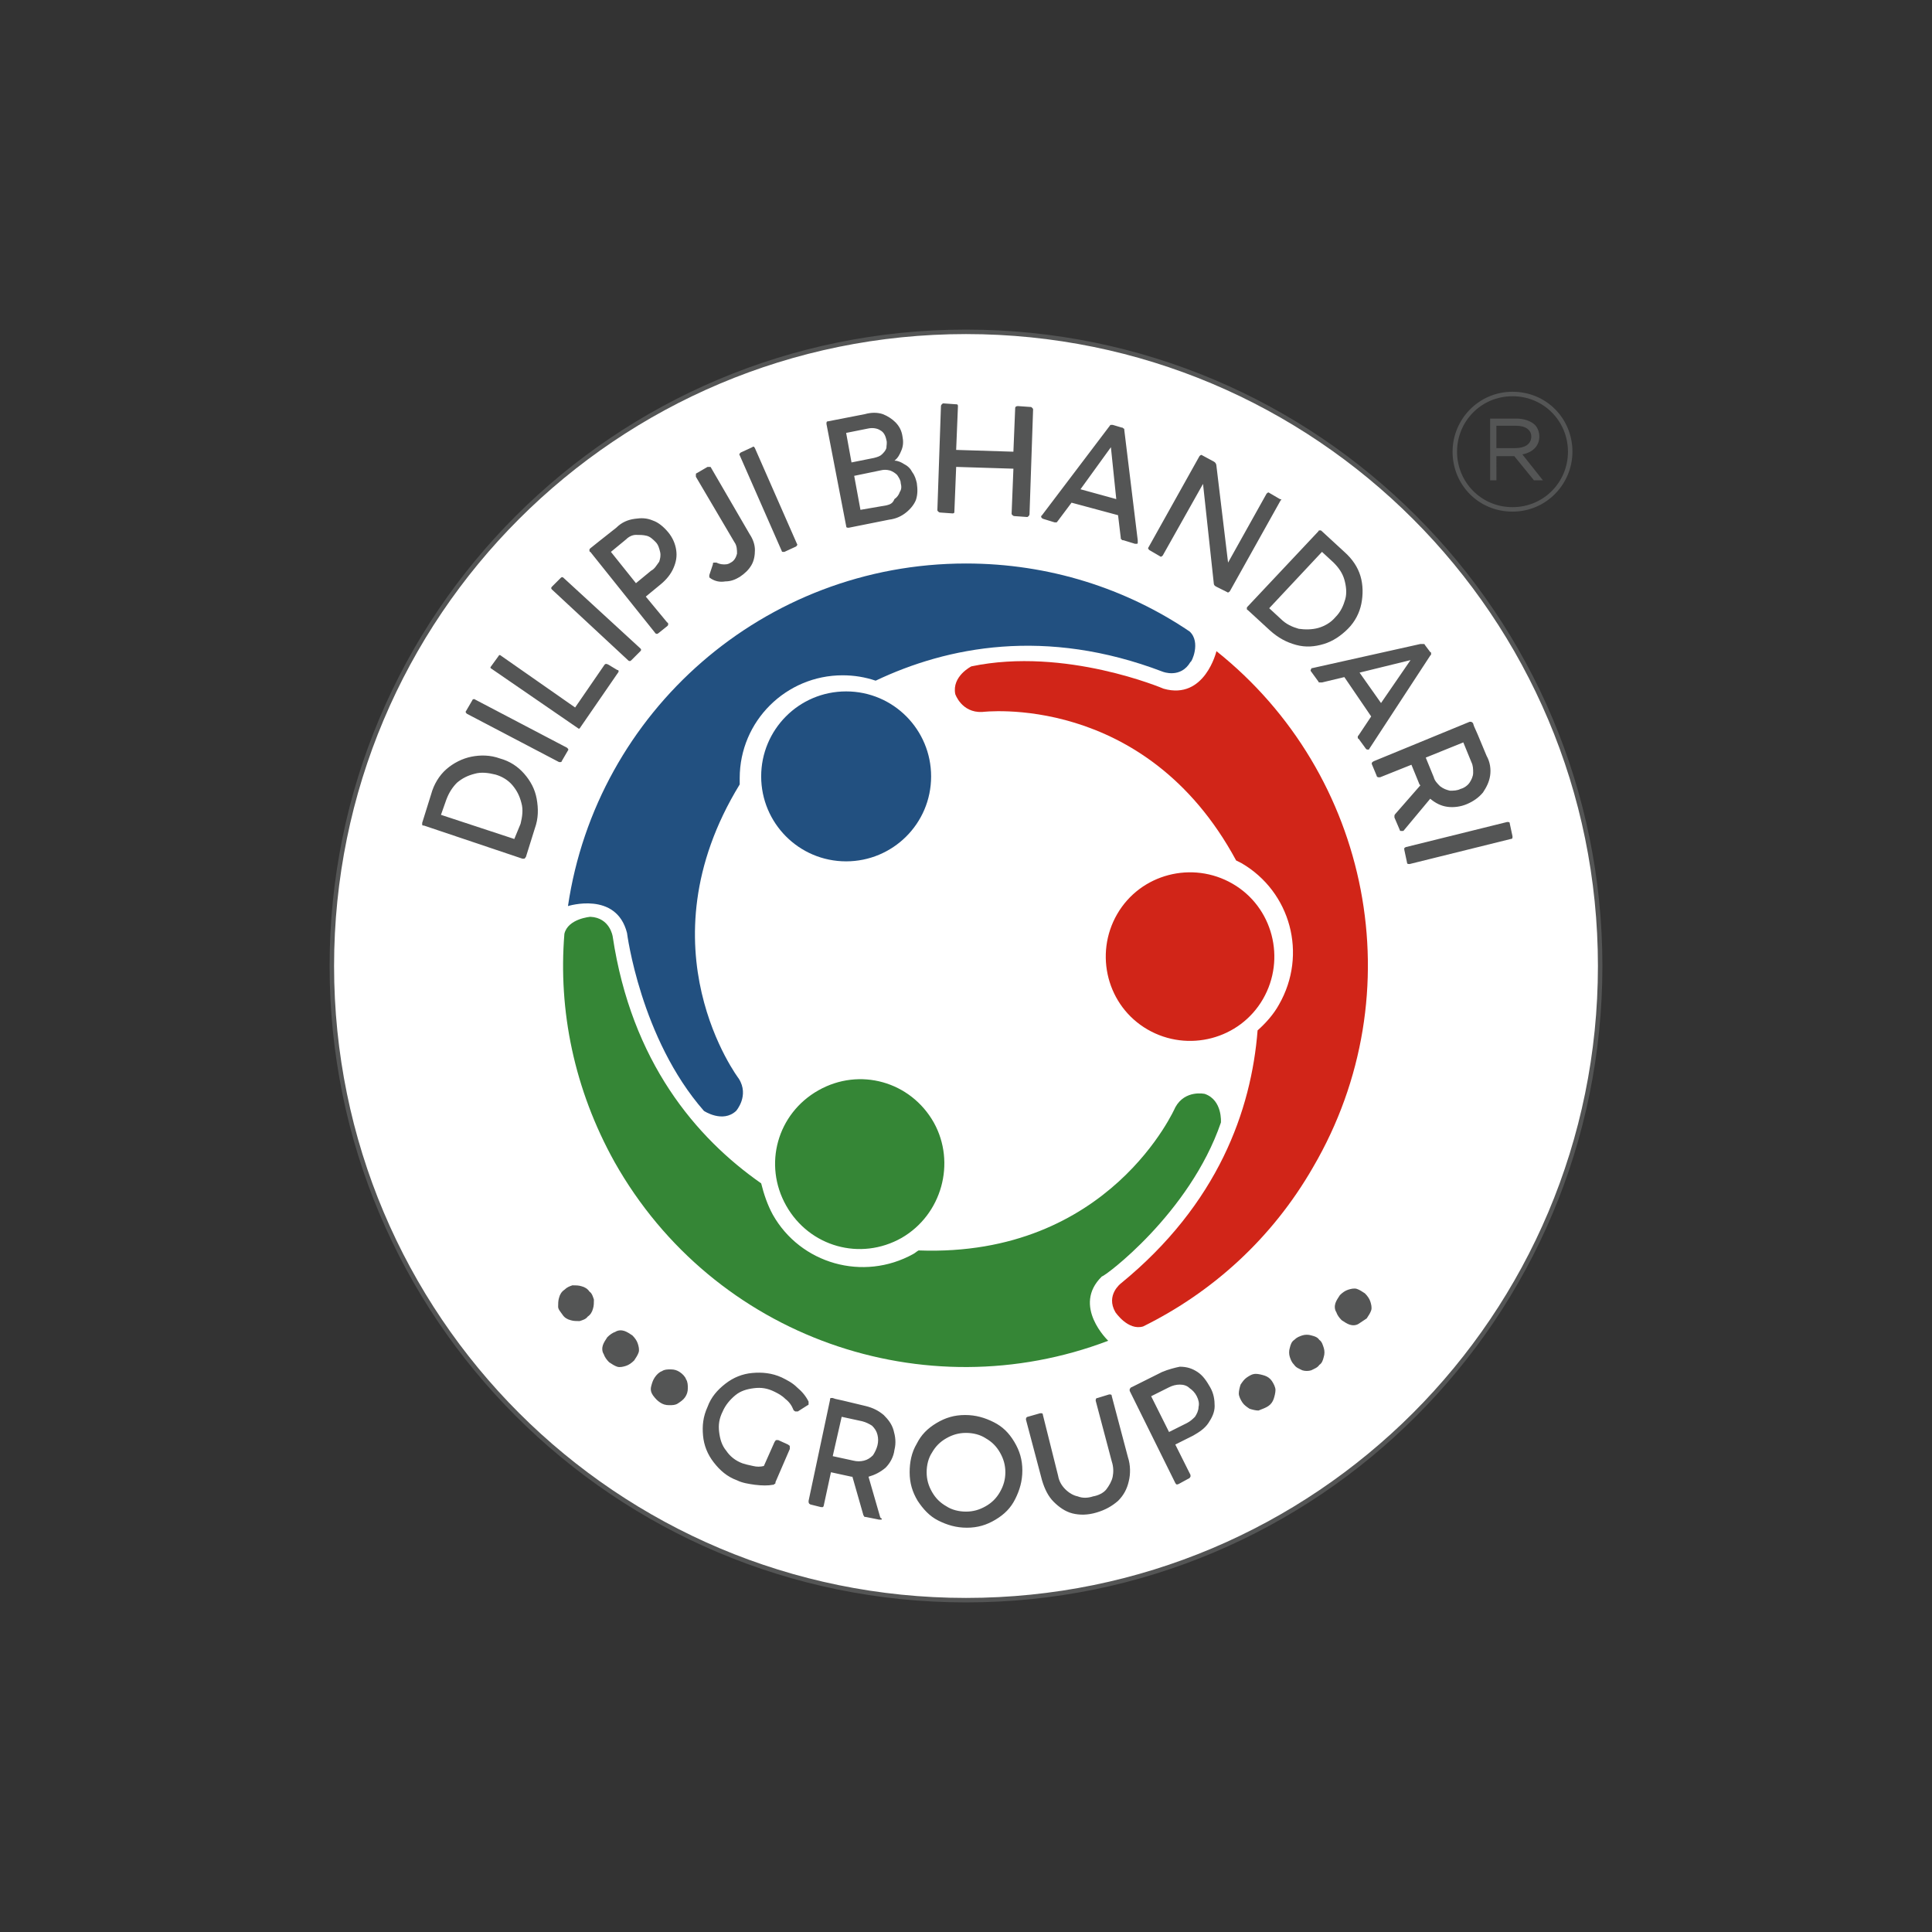 <?xml version="1.0" encoding="utf-8"?>
<!-- Generator: Adobe Illustrator 27.5.0, SVG Export Plug-In . SVG Version: 6.00 Build 0)  -->
<svg version="1.1" id="Layer_1" xmlns="http://www.w3.org/2000/svg" xmlns:xlink="http://www.w3.org/1999/xlink" x="0px" y="0px"
	 viewBox="0 0 216 216" style="enable-background:new 0 0 216 216;" xml:space="preserve">
<rect x="0" y="0" width="216" height="216" fill="#333333" stroke="none"/>
<style type="text/css">
	.st0{fill:#FFFFFF;}
	.st1{fill:none;stroke:#545555;stroke-width:0.5;}
	.st2{fill:#545555;}
	.st3{fill:#225080;}
	.st4{fill:#D12518;}
	.st5{fill:#358636;}
</style>
<g>
	<path class="st0" d="M108,178.9c39.2,0,70.9-31.7,70.9-70.9c0-39.2-31.7-70.9-70.9-70.9S37.1,68.8,37.1,108
		C37.1,147.2,68.8,178.9,108,178.9"/>
	<path class="st1" d="M108,178.9c39.2,0,70.9-31.7,70.9-70.9c0-39.2-31.7-70.9-70.9-70.9S37.1,68.8,37.1,108
		C37.1,147.2,68.8,178.9,108,178.9z"/>
	<path class="st2" d="M152.8,147.4c0.2-0.3,0.4-0.6,0.5-0.9s0-0.7-0.1-1c-0.1-0.3-0.3-0.6-0.6-0.9c-0.3-0.2-0.6-0.4-0.9-0.5
		c-0.3-0.1-0.7,0-1,0.1c-0.3,0.1-0.6,0.3-0.9,0.6c-0.2,0.3-0.4,0.6-0.5,0.9c-0.1,0.3-0.1,0.7,0.1,1c0.1,0.3,0.3,0.6,0.6,0.9
		c0.3,0.2,0.6,0.4,0.9,0.5c0.3,0.1,0.7,0.1,1-0.1C152.2,147.8,152.5,147.6,152.8,147.4 M147.5,152.6c0.3-0.2,0.4-0.5,0.5-0.9
		c0.1-0.3,0.1-0.7,0-1c-0.1-0.3-0.2-0.7-0.5-0.9c-0.2-0.3-0.5-0.4-0.9-0.5c-0.3-0.1-0.7-0.1-1,0c-0.3,0.1-0.6,0.2-0.9,0.5
		c-0.3,0.2-0.4,0.5-0.5,0.9c-0.1,0.3-0.1,0.7,0,1c0.1,0.3,0.2,0.6,0.5,0.9c0.2,0.3,0.5,0.4,0.9,0.6c0.3,0.1,0.7,0.1,1,0
		C147,153,147.3,152.9,147.5,152.6 M141.8,157.2c0.3-0.2,0.5-0.5,0.6-0.8c0.1-0.3,0.2-0.7,0.2-1s-0.2-0.7-0.4-1
		c-0.2-0.3-0.5-0.5-0.8-0.6c-0.3-0.1-0.7-0.2-1-0.2c-0.4,0-0.7,0.2-1,0.4c-0.3,0.2-0.5,0.5-0.7,0.8c-0.1,0.3-0.2,0.7-0.2,1
		c0,0.3,0.2,0.7,0.4,1c0.2,0.3,0.5,0.5,0.8,0.7c0.3,0.1,0.7,0.2,1,0.2C141.2,157.5,141.5,157.4,141.8,157.2 M132.7,159.1l-2,1l-2-4
		l2-1c0.4-0.2,0.8-0.3,1.2-0.3c0.4,0,0.8,0.1,1.1,0.4c0.3,0.2,0.6,0.5,0.8,0.9c0.2,0.4,0.3,0.8,0.2,1.2c0,0.4-0.2,0.8-0.4,1.1
		C133.4,158.6,133.1,158.9,132.7,159.1 M129.9,153.4l-2.2,1.1l-0.6,0.3l-0.6,0.3c-0.1,0-0.1,0.1-0.2,0.2c0,0.1,0,0.2,0,0.2l5.1,10.3
		c0.1,0.2,0.2,0.2,0.4,0.1l1.1-0.6c0.1,0,0.1-0.1,0.2-0.2c0-0.1,0-0.2,0-0.2l-1.7-3.4l2-1c0.7-0.4,1.3-0.8,1.7-1.4
		c0.4-0.6,0.7-1.2,0.7-1.9c0-0.7-0.1-1.4-0.5-2.1c-0.4-0.7-0.8-1.3-1.4-1.7c-0.6-0.4-1.2-0.6-2-0.6
		C131.4,152.9,130.6,153.1,129.9,153.4 M116.6,158.2c0-0.2-0.1-0.2-0.3-0.2l-1.4,0.4c-0.1,0-0.2,0.1-0.2,0.3l1.8,6.8
		c0.3,1,0.7,1.8,1.3,2.4c0.6,0.6,1.3,1.1,2.1,1.3c0.8,0.2,1.7,0.2,2.7-0.1c1-0.3,1.7-0.7,2.4-1.3c0.6-0.6,1-1.3,1.2-2.2
		c0.2-0.8,0.2-1.8-0.1-2.7l-1.8-6.8c0-0.2-0.1-0.2-0.3-0.2l-1.3,0.4c-0.2,0-0.2,0.2-0.2,0.3l1.8,6.8c0.2,0.6,0.2,1.2,0.1,1.7
		c-0.1,0.5-0.4,1-0.7,1.4s-0.9,0.7-1.5,0.8c-0.6,0.2-1.2,0.2-1.7,0c-0.5-0.1-1-0.4-1.4-0.8c-0.4-0.4-0.7-0.9-0.8-1.5L116.6,158.2z
		 M103.6,164.6c0-0.8,0.2-1.6,0.6-2.2c0.4-0.7,0.9-1.2,1.6-1.6c0.7-0.4,1.4-0.6,2.2-0.6c0.8,0,1.6,0.2,2.2,0.6
		c0.7,0.4,1.2,0.9,1.6,1.6c0.4,0.7,0.6,1.4,0.6,2.2c0,0.8-0.2,1.5-0.6,2.2c-0.4,0.7-0.9,1.2-1.6,1.6c-0.7,0.4-1.4,0.6-2.2,0.6
		c-0.8,0-1.6-0.2-2.2-0.6c-0.7-0.4-1.2-0.9-1.6-1.6C103.8,166.1,103.6,165.4,103.6,164.6 M101.7,164.6c0,1.2,0.3,2.2,0.9,3.2
		c0.6,0.9,1.3,1.7,2.3,2.2c1,0.5,2,0.8,3.2,0.8c1.2,0,2.2-0.3,3.2-0.9c1-0.6,1.7-1.3,2.2-2.3c0.5-1,0.8-2,0.8-3.2
		c0-1.2-0.3-2.2-0.9-3.2c-0.6-1-1.3-1.7-2.3-2.2c-1-0.5-2-0.8-3.2-0.8c-1.2,0-2.2,0.3-3.2,0.9c-1,0.6-1.7,1.3-2.2,2.3
		C101.9,162.4,101.7,163.5,101.7,164.6 M94.1,158.4l2.3,0.5c0.4,0.1,0.8,0.3,1.1,0.5c0.3,0.3,0.5,0.6,0.6,1c0.1,0.4,0.1,0.8,0,1.2
		c-0.1,0.4-0.3,0.8-0.5,1.1c-0.3,0.3-0.6,0.5-1,0.6c-0.4,0.1-0.8,0.1-1.2,0l-2.3-0.5L94.1,158.4z M98.4,169.6l-1.3-4.5
		c0.7-0.2,1.3-0.5,1.9-1c0.5-0.5,0.9-1.2,1-2c0.2-0.8,0.1-1.5-0.1-2.2c-0.2-0.7-0.6-1.2-1.1-1.7c-0.6-0.5-1.2-0.8-2-1l-2.5-0.6
		l-0.9-0.2l-0.3-0.1c-0.1,0-0.2,0-0.2,0c-0.1,0-0.1,0.1-0.1,0.2l-2.4,11.3c0,0.2,0,0.3,0.2,0.4l1.2,0.3c0.1,0,0.2,0,0.2,0
		s0.1-0.1,0.1-0.2l0.8-3.7l2.3,0.5l0.1,0l1.2,4.2c0,0.1,0.1,0.2,0.1,0.2c0,0.1,0.1,0.1,0.2,0.1l1.5,0.3c0.1,0,0.1,0,0.2,0
		c0.1,0,0.1-0.1,0.1-0.1C98.4,169.7,98.4,169.6,98.4,169.6 M83,163.6c-0.8-0.3-1.4-0.8-1.8-1.4c-0.5-0.6-0.7-1.3-0.8-2.1
		c-0.1-0.8,0-1.5,0.4-2.3c0.3-0.7,0.8-1.3,1.4-1.8c0.6-0.5,1.3-0.7,2.1-0.8c0.8-0.1,1.5,0,2.3,0.4c0.4,0.2,0.8,0.4,1.2,0.8
		c0.4,0.3,0.7,0.7,0.9,1.2c0,0.1,0.1,0.1,0.2,0.2c0.1,0,0.2,0,0.3,0l1.1-0.7c0.1,0,0.1-0.1,0.1-0.1c0-0.1,0-0.2,0-0.3
		c-0.3-0.6-0.7-1.1-1.3-1.6c-0.5-0.5-1.1-0.8-1.7-1.1c-1.1-0.5-2.2-0.6-3.3-0.5c-1.1,0.1-2.1,0.5-3,1.2s-1.6,1.5-2,2.6
		c-0.5,1.1-0.6,2.1-0.5,3.2c0.1,1.1,0.5,2.1,1.2,3c0.7,0.9,1.5,1.6,2.6,2c0.6,0.3,1.3,0.4,2,0.5c0.8,0.1,1.5,0.1,2,0
		c0.1,0,0.1,0,0.2-0.1c0.1,0,0.1-0.1,0.1-0.2l1.6-3.7c0-0.1,0-0.2,0-0.3c0-0.1-0.1-0.1-0.2-0.2l-1.1-0.5c-0.1,0-0.2,0-0.2,0
		c-0.1,0-0.1,0.1-0.2,0.2l-1.2,2.7c-0.4,0.1-0.8,0.1-1.2,0C83.7,163.8,83.3,163.7,83,163.6 M73.8,156.8c0.3,0.2,0.6,0.3,1,0.3
		s0.7,0,1-0.2c0.3-0.2,0.6-0.4,0.8-0.7c0.2-0.3,0.3-0.6,0.3-1c0-0.3,0-0.7-0.2-1c-0.1-0.3-0.4-0.6-0.7-0.8c-0.3-0.2-0.6-0.3-1-0.3
		c-0.4,0-0.7,0-1,0.2c-0.3,0.1-0.6,0.4-0.8,0.7c-0.2,0.3-0.3,0.6-0.4,1s0,0.7,0.2,1C73.3,156.4,73.5,156.6,73.8,156.8 M68.1,152.3
		c0.3,0.2,0.6,0.4,0.9,0.5s0.7,0,1-0.1c0.3-0.1,0.6-0.3,0.9-0.6c0.2-0.3,0.4-0.6,0.5-0.9c0.1-0.3,0-0.7-0.1-1
		c-0.1-0.3-0.3-0.6-0.6-0.9c-0.3-0.2-0.6-0.4-0.9-0.5c-0.3-0.1-0.7-0.1-1,0.1c-0.3,0.1-0.6,0.3-0.9,0.6c-0.2,0.3-0.4,0.6-0.5,0.9
		c-0.1,0.3-0.1,0.7,0.1,1C67.6,151.7,67.8,152,68.1,152.3 M62.9,147c0.2,0.3,0.5,0.5,0.9,0.6c0.3,0.1,0.7,0.1,1,0.1
		c0.3-0.1,0.7-0.2,0.9-0.5c0.3-0.2,0.5-0.5,0.6-0.9c0.1-0.3,0.1-0.7,0.1-1c-0.1-0.3-0.2-0.7-0.5-0.9c-0.2-0.3-0.5-0.5-0.9-0.6
		c-0.3-0.1-0.7-0.1-1-0.1c-0.3,0.1-0.6,0.2-0.9,0.5c-0.3,0.2-0.5,0.5-0.6,0.9c-0.1,0.3-0.1,0.7-0.1,1S62.7,146.7,62.9,147"/>
	<path class="st2" d="M168.9,93.8c0.2,0,0.2-0.1,0.2-0.3l-0.3-1.4c0-0.2-0.1-0.2-0.3-0.2l-11.3,2.8c-0.1,0-0.1,0.1-0.2,0.1
		c0,0.1,0,0.1,0,0.2l0.3,1.4c0,0.2,0.1,0.2,0.3,0.2L168.9,93.8z M163.6,83l0.9,2.2c0.2,0.4,0.2,0.8,0.2,1.2c0,0.4-0.2,0.8-0.4,1.1
		c-0.2,0.3-0.6,0.6-1,0.7c-0.4,0.2-0.8,0.2-1.2,0.2c-0.4-0.1-0.7-0.2-1.1-0.5c-0.3-0.3-0.6-0.6-0.7-1l-0.9-2.2L163.6,83z
		 M156.9,92.9l3-3.6c0.6,0.5,1.2,0.8,1.9,0.9c0.7,0.1,1.5,0,2.2-0.3c0.7-0.3,1.3-0.7,1.8-1.3c0.4-0.6,0.7-1.2,0.8-1.9
		c0.1-0.7,0-1.5-0.4-2.2l-1-2.4l-0.4-0.9l-0.1-0.3c0-0.1-0.1-0.1-0.2-0.2c-0.1,0-0.2,0-0.2,0l-10.7,4.4c-0.2,0.1-0.3,0.2-0.2,0.4
		l0.5,1.2c0,0.1,0.1,0.2,0.2,0.2c0.1,0,0.2,0,0.2,0l3.5-1.4l0.9,2.2l0.1,0.1L156,91c-0.1,0.1-0.1,0.2-0.1,0.2c0,0.1,0,0.1,0,0.2
		l0.6,1.4c0,0.1,0.1,0.1,0.1,0.1c0.1,0,0.1,0,0.2,0C156.8,92.9,156.8,92.9,156.9,92.9 M152,75.2l5.7-1.4l-3.3,4.8L152,75.2z
		 M153.1,83.7l6.8-10.4c0.1-0.1,0.1-0.1,0.1-0.2c0-0.1,0-0.2-0.1-0.2l-0.6-0.8c0-0.1-0.1-0.1-0.2-0.1c-0.1,0-0.2,0-0.3,0l-12.1,2.7
		c-0.1,0-0.1,0-0.1,0.1c-0.1,0.1-0.1,0.2,0,0.3l0.8,1.1c0,0.1,0.1,0.1,0.2,0.1c0.1,0,0.2,0,0.2,0l2.5-0.6l3,4.4l-1.4,2.1
		c-0.1,0.1-0.1,0.1-0.1,0.2c0,0.1,0,0.2,0.1,0.2l0.8,1.1c0.1,0.1,0.1,0.1,0.2,0.1c0.1,0,0.1,0,0.2,0C153,83.8,153.1,83.7,153.1,83.7
		 M141.9,68l5.9-6.3l1.3,1.2c0.6,0.6,1,1.2,1.2,1.9c0.2,0.7,0.3,1.5,0.1,2.2c-0.2,0.7-0.5,1.4-1.1,2c-0.5,0.6-1.2,1-1.9,1.2
		c-0.7,0.2-1.5,0.2-2.2,0.1c-0.7-0.2-1.4-0.5-2-1.1L141.9,68z M139.5,67.8c-0.1,0.1-0.1,0.1-0.1,0.2s0,0.2,0.1,0.2l2.5,2.3
		c0.9,0.8,1.8,1.3,2.9,1.6c1.1,0.3,2.1,0.2,3.1-0.1c1-0.3,1.9-0.9,2.7-1.7c0.8-0.8,1.3-1.8,1.5-2.8c0.2-1,0.2-2.1-0.1-3.1
		c-0.3-1-0.9-1.9-1.8-2.7l-2.5-2.3c-0.1-0.1-0.1-0.1-0.2-0.1c-0.1,0-0.2,0-0.2,0.1L139.5,67.8z M143.1,55.8l-1.2-0.7
		c-0.1-0.1-0.2,0-0.3,0.1l-4.3,7.7L136,52.1c0-0.2-0.1-0.4-0.3-0.5l-1.3-0.7c-0.1-0.1-0.2,0-0.3,0.1l-5.7,10.2
		c-0.1,0.1,0,0.2,0.1,0.3l1.2,0.7c0.1,0.1,0.2,0,0.3-0.1l4.5-8l1.2,11.1c0,0.2,0.1,0.3,0.3,0.4l1.2,0.6c0.1,0.1,0.2,0,0.3-0.1
		l5.7-10.2C143.3,56,143.3,55.8,143.1,55.8 M120.8,54.7l3.4-4.7l0.6,5.8L120.8,54.7z M127.2,60.4l-1.5-12.3c0-0.1,0-0.2-0.1-0.2
		c-0.1-0.1-0.1-0.1-0.2-0.1l-1-0.3c-0.1,0-0.2,0-0.2,0c-0.1,0-0.1,0.1-0.2,0.2l-7.5,9.9c0,0-0.1,0.1-0.1,0.1c0,0.1,0,0.2,0.2,0.3
		l1.3,0.4c0.1,0,0.2,0,0.2,0c0.1,0,0.1-0.1,0.2-0.2l1.5-2l5.2,1.4l0.3,2.5c0,0.1,0,0.2,0.1,0.2c0,0.1,0.1,0.1,0.2,0.1l1.3,0.4
		c0.1,0,0.2,0,0.2,0c0.1,0,0.1-0.1,0.1-0.1C127.2,60.5,127.2,60.5,127.2,60.4 M115.2,45.5l-1.4-0.1c-0.2,0-0.3,0.1-0.3,0.2l-0.2,4.9
		l-6.4-0.2l0.2-4.9c0-0.2-0.1-0.2-0.2-0.2l-1.4-0.1c-0.1,0-0.1,0-0.2,0.1c0,0-0.1,0.1-0.1,0.2L104.8,57c0,0.1,0,0.1,0.1,0.2
		c0,0,0.1,0.1,0.2,0.1l1.4,0.1c0.2,0,0.2-0.1,0.2-0.2l0.2-5l6.4,0.2l-0.2,5c0,0.1,0,0.1,0.1,0.2c0,0,0.1,0.1,0.2,0.1l1.4,0.1
		c0.1,0,0.1,0,0.2-0.1c0,0,0.1-0.1,0.1-0.2l0.4-11.7c0-0.1,0-0.1-0.1-0.2C115.3,45.5,115.3,45.5,115.2,45.5 M99.1,56.5L96.2,57
		l-0.7-3.8l2.9-0.6c0.4-0.1,0.7-0.1,1.1,0c0.3,0.1,0.6,0.3,0.8,0.5c0.2,0.3,0.4,0.6,0.4,0.9c0.1,0.4,0.1,0.7-0.1,1
		c-0.1,0.3-0.3,0.6-0.6,0.8C99.8,56.3,99.5,56.4,99.1,56.5 M97.1,47.9c0.5-0.1,1,0,1.3,0.2c0.4,0.2,0.6,0.6,0.7,1.1
		c0.1,0.3,0,0.6,0,0.9c-0.1,0.3-0.3,0.5-0.5,0.7c-0.2,0.2-0.5,0.3-0.9,0.4l-2.5,0.5l-0.6-3.3L97.1,47.9z M100,51.5
		c0.4-0.3,0.6-0.7,0.8-1.2c0.2-0.5,0.2-1,0.1-1.5c-0.1-0.7-0.4-1.2-0.8-1.6c-0.4-0.4-0.9-0.7-1.4-0.9c-0.6-0.2-1.3-0.2-2,0l-4.1,0.8
		c-0.2,0-0.2,0.1-0.2,0.3l2.2,11.4c0,0.2,0.1,0.2,0.3,0.2l4.5-0.9c0.8-0.1,1.4-0.4,1.9-0.8c0.5-0.4,0.9-0.9,1.1-1.4
		c0.2-0.6,0.2-1.2,0.1-1.9c-0.1-0.4-0.2-0.8-0.5-1.2c-0.2-0.4-0.5-0.7-0.9-0.9C100.8,51.7,100.4,51.5,100,51.5 M84.4,50.1
		c-0.1-0.2-0.2-0.2-0.3-0.1l-1.3,0.6c-0.1,0.1-0.2,0.2-0.1,0.3l4.7,10.7c0,0.1,0.1,0.1,0.1,0.1c0.1,0,0.1,0,0.2,0l1.3-0.6
		c0.1-0.1,0.2-0.2,0.1-0.3L84.4,50.1z M82.1,60.6c0.3,0.4,0.3,0.9,0.3,1.3c-0.1,0.4-0.3,0.8-0.7,1c-0.3,0.2-0.5,0.2-0.8,0.2
		c-0.3,0-0.6-0.1-0.8-0.2c-0.1,0-0.2,0-0.3,0c-0.1,0-0.1,0.1-0.1,0.2l-0.4,1.2c0,0.1,0,0.1,0,0.2c0,0.1,0.1,0.1,0.2,0.2
		c0.5,0.3,1,0.4,1.6,0.3c0.6,0,1.1-0.2,1.6-0.5c0.6-0.4,1-0.8,1.3-1.3c0.3-0.5,0.4-1.1,0.4-1.7c0-0.6-0.2-1.2-0.6-1.8l-4.3-7.4
		c0-0.1-0.1-0.1-0.2-0.1c-0.1,0-0.1,0-0.2,0l-1.2,0.7c-0.1,0-0.1,0.1-0.1,0.2c0,0.1,0,0.1,0,0.2L82.1,60.6z M72.8,63.8l-1.7,1.4
		l-2.8-3.5l1.7-1.4c0.3-0.3,0.7-0.5,1.1-0.5s0.8,0,1.2,0.1c0.4,0.1,0.7,0.4,1,0.7c0.3,0.3,0.4,0.7,0.5,1.1c0.1,0.4,0,0.8-0.1,1.1
		C73.4,63.2,73.2,63.6,72.8,63.8 M68.9,59L67,60.5l-0.5,0.4L66,61.3c-0.1,0.1-0.1,0.1-0.1,0.2c0,0.1,0,0.2,0.1,0.2l7.2,9
		c0.1,0.2,0.3,0.2,0.4,0.1l1-0.8c0.1-0.1,0.1-0.1,0.1-0.2c0-0.1,0-0.2-0.1-0.2l-2.4-2.9l1.7-1.4c0.6-0.5,1.1-1.1,1.4-1.8
		s0.4-1.3,0.3-2c-0.1-0.7-0.4-1.4-0.9-2c-0.5-0.6-1.1-1.1-1.7-1.3c-0.7-0.3-1.3-0.3-2-0.2C70.2,58.1,69.5,58.4,68.9,59 M63,64.6
		c-0.1-0.1-0.2-0.1-0.3,0l-1,1c-0.1,0.1-0.1,0.2,0,0.3l8.5,7.9c0.1,0.1,0.1,0.1,0.2,0.1c0.1,0,0.1,0,0.2-0.1l1-1
		c0.1-0.1,0.1-0.2,0-0.3L63,64.6z M67.6,74.3l-3.3,4.8L56,73.3c-0.1-0.1-0.2-0.1-0.3,0.1l-0.8,1.1c-0.1,0.1-0.1,0.2,0.1,0.3l9.6,6.6
		c0.1,0.1,0.2,0.1,0.3-0.1l4.2-6.1c0.1-0.1,0.1-0.3-0.1-0.3L68,74.3C67.8,74.2,67.7,74.2,67.6,74.3 M53.1,78.2
		c-0.1-0.1-0.3,0-0.3,0.1l-0.7,1.2c-0.1,0.1,0,0.2,0.1,0.3l10.3,5.4c0.1,0,0.1,0,0.2,0c0.1,0,0.1-0.1,0.1-0.1l0.7-1.2
		c0.1-0.1,0-0.2-0.1-0.3L53.1,78.2z M57.5,93.8l-8.2-2.7l0.6-1.7c0.3-0.8,0.7-1.4,1.2-1.9c0.6-0.5,1.2-0.8,2-1
		c0.7-0.2,1.5-0.1,2.3,0.1c0.7,0.2,1.4,0.6,1.9,1.2c0.5,0.6,0.8,1.2,1,2c0.2,0.7,0.1,1.5-0.1,2.3L57.5,93.8z M58.4,96
		c0.1,0,0.2,0,0.2,0c0.1,0,0.1-0.1,0.2-0.2l1-3.2c0.4-1.1,0.4-2.2,0.2-3.3c-0.2-1.1-0.7-2-1.4-2.8c-0.7-0.8-1.6-1.4-2.7-1.7
		c-1.1-0.4-2.2-0.4-3.2-0.2c-1,0.2-2,0.7-2.8,1.4c-0.8,0.7-1.4,1.7-1.7,2.8l-1,3.2c0,0.1,0,0.2,0,0.2c0,0.1,0.1,0.1,0.2,0.1L58.4,96
		z"/>
	<path class="st2" d="M167.3,50.2v-2.6h2.2c1.1,0,1.7,0.5,1.7,1.2v0c0,0.9-0.8,1.3-1.8,1.3H167.3z M166.5,53.7h0.8V51h2l2.2,2.7h1
		l-2.3-2.9c1.1-0.2,1.9-0.9,1.9-2v0c0-0.5-0.2-1-0.5-1.3c-0.4-0.4-1.2-0.7-2-0.7h-3V53.7z M169.1,56.7c-3.5,0-6.2-2.8-6.2-6.2v0
		c0-3.4,2.7-6.2,6.2-6.2c3.5,0,6.2,2.8,6.2,6.2v0C175.3,53.9,172.6,56.7,169.1,56.7 M169.1,57.2c3.8,0,6.7-3.1,6.7-6.7v0
		c0-3.7-2.9-6.7-6.7-6.7c-3.8,0-6.7,3.1-6.7,6.7v0C162.4,54.2,165.3,57.2,169.1,57.2"/>
	<path class="st3" d="M85.1,86.8c0,5.2,4.2,9.5,9.5,9.5c5.2,0,9.5-4.2,9.5-9.5c0-5.2-4.2-9.5-9.5-9.5C89.3,77.3,85.1,81.6,85.1,86.8
		 M133,70.6c-7.1-4.8-15.7-7.6-25-7.6c-22.6,0-41.3,16.6-44.5,38.3c0,0,5.4-1.7,6.6,3c0,0,1.5,11.8,8.6,19.9c0,0,2.1,1.4,3.6,0
		c0,0,1.5-1.7,0.3-3.6c0,0-11.1-14.6,0.1-32.9c0-0.2,0-0.5,0-0.7c0-6.4,5.2-11.5,11.5-11.5c1.3,0,2.5,0.2,3.7,0.6c8-3.8,19-6,32.1-1
		c0,0,2,0.8,3.1-1.1C133.2,74.1,134.3,71.8,133,70.6"/>
	<path class="st4" d="M136,72.8c0,0-1.3,5.5-5.9,4.2c0,0-11-4.7-21.5-2.5c0,0-2.2,1.1-1.8,3.1c0,0,0.7,2.1,3,2
		c0,0,18.2-2.3,28.4,16.6c0.2,0.1,0.4,0.2,0.6,0.3c5.5,3.2,7.4,10.2,4.2,15.8c-0.6,1.1-1.5,2.1-2.4,2.9c-0.7,8.9-4.4,19.4-15.3,28.3
		c0,0-1.7,1.3-0.6,3.2c0,0,1.4,2.1,3.1,1.6c7.7-3.8,14.4-9.8,19-17.8C158.2,111,153.2,86.5,136,72.8 M124.9,102.2
		c-2.6,4.5-1.1,10.3,3.4,12.9c4.5,2.6,10.3,1.1,12.9-3.4c2.6-4.5,1.1-10.3-3.4-12.9C133.3,96.2,127.5,97.7,124.9,102.2"/>
	<path class="st5" d="M104.4,125.5c-2.6-4.6-8.3-6.2-12.9-3.6c-4.6,2.6-6.2,8.3-3.6,12.9c2.6,4.6,8.3,6.2,12.9,3.6
		C105.3,135.8,106.9,130,104.4,125.5 M136.5,125.5c0,0,0.2-2.5-1.8-3.2c0,0-2.2-0.5-3.3,1.5c0,0-7.3,16.8-28.7,16
		c-0.2,0.1-0.4,0.3-0.6,0.4c-5.6,3.1-12.6,1.1-15.7-4.4c-0.6-1.1-1-2.3-1.3-3.5c-7.3-5.1-14.5-13.6-16.6-27.6c0,0-0.3-2.1-2.5-2.2
		c0,0-2.5,0.2-2.9,1.9c-0.7,8.6,1.1,17.4,5.6,25.5c11.1,19.7,34.7,27.8,55.2,20c0,0-4.1-3.9-0.7-7.2
		C123.4,142.8,133,135.7,136.5,125.5"/>
</g>
</svg>
